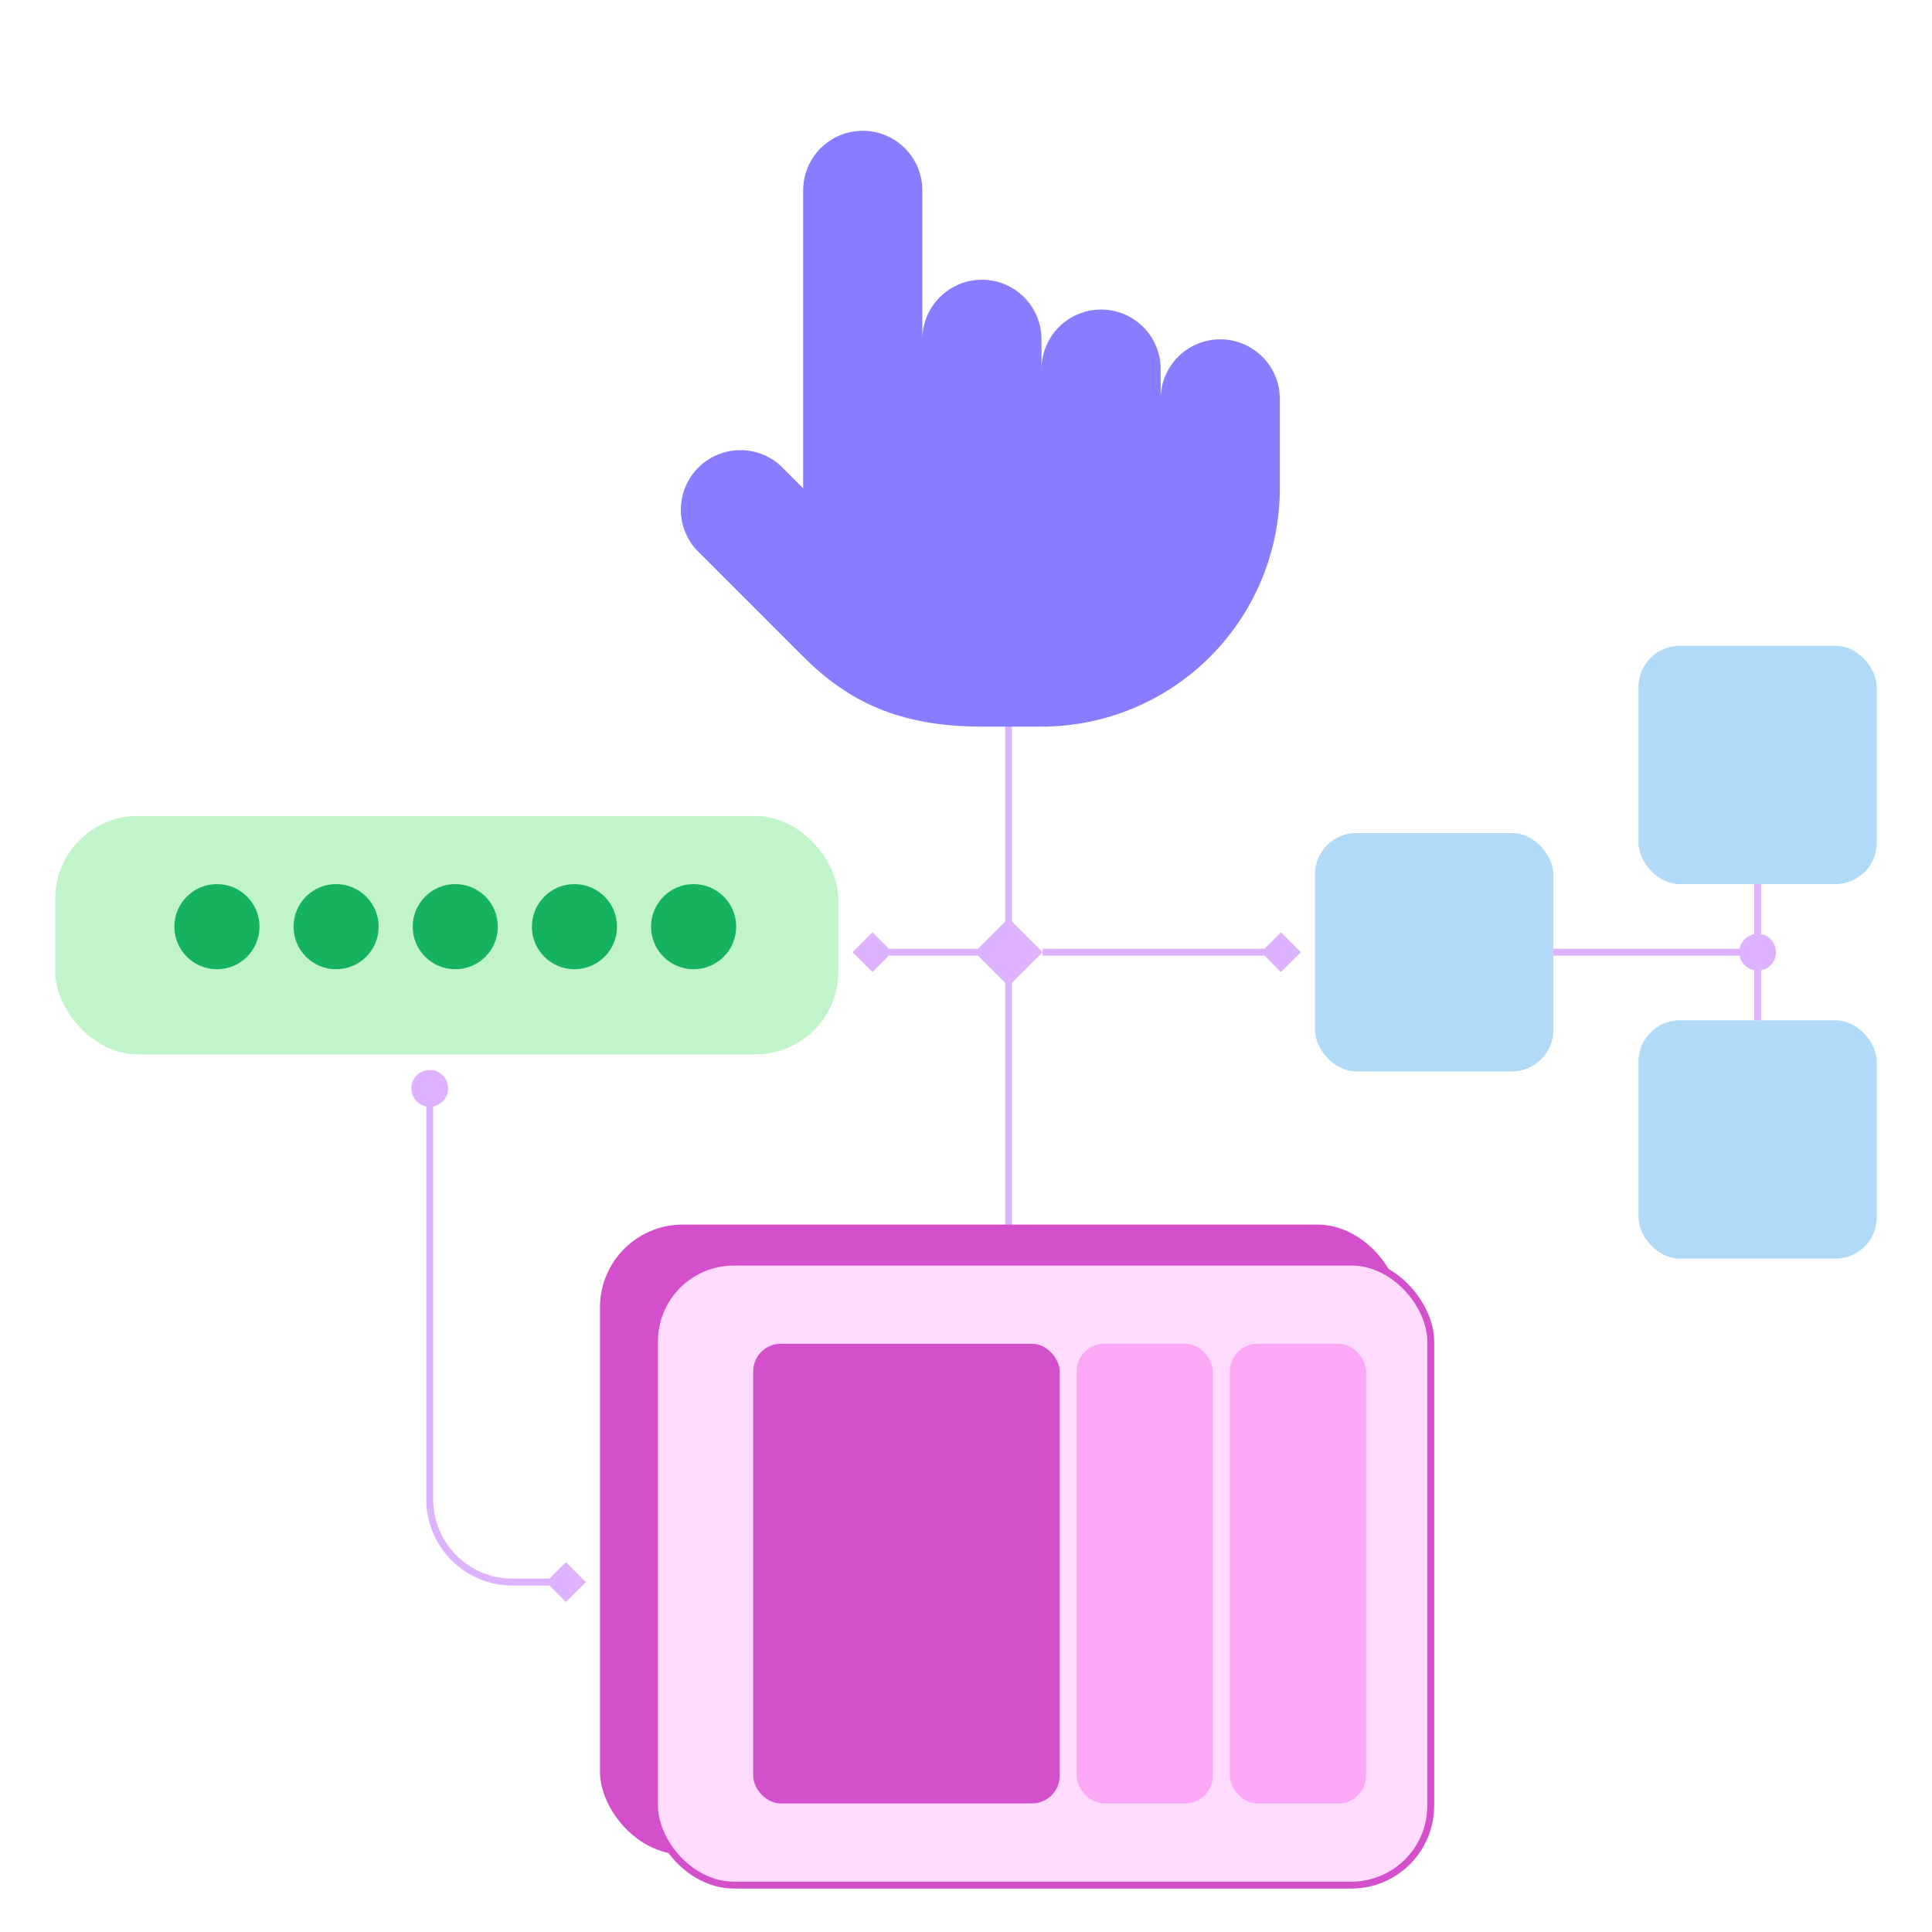 <svg width="140" height="140" viewBox="0 0 140 140" fill="none" xmlns="http://www.w3.org/2000/svg">
<rect width="140" height="140" fill="white"/>
<path d="M73.084 46.794L73.084 96.14" stroke="#DDB2FF" stroke-width="0.5"/>
<rect x="43.477" y="88.738" width="57.981" height="45.645" rx="6" fill="#D44FCB"/>
<rect x="47.428" y="91.456" width="56.248" height="45.145" rx="5.75" fill="#FFDCFD" stroke="#D44FCB" stroke-width="0.5"/>
<path d="M29.807 78.869C29.807 79.606 30.404 80.203 31.14 80.203C31.877 80.203 32.474 79.606 32.474 78.869C32.474 78.133 31.877 77.536 31.14 77.536C30.404 77.536 29.807 78.133 29.807 78.869ZM42.453 114.645L41.009 113.201L39.566 114.645L41.009 116.088L42.453 114.645ZM30.89 78.869V108.645H31.39V78.869H30.89ZM37.14 114.895H41.009V114.395H37.14V114.895ZM30.89 108.645C30.89 112.097 33.688 114.895 37.14 114.895V114.395C33.965 114.395 31.39 111.82 31.39 108.645H30.89Z" fill="#DDB2FF"/>
<path d="M70.617 69L73.084 66.533L75.551 69L73.084 71.467L70.617 69Z" fill="#DDB2FF"/>
<path d="M61.772 69L63.215 70.443L64.658 69L63.215 67.557L61.772 69ZM73.084 68.75L63.215 68.75L63.215 69.25L73.084 69.25L73.084 68.75Z" fill="#DDB2FF"/>
<path d="M94.266 69L92.823 67.557L91.379 69L92.823 70.443L94.266 69ZM75.552 69.25H92.823V68.75H75.552V69.25Z" fill="#DDB2FF"/>
<rect x="4" y="59.131" width="56.748" height="17.271" rx="6" fill="#C1F4CB"/>
<circle cx="15.72" cy="67.15" r="3.084" fill="#15B25F"/>
<circle cx="24.355" cy="67.15" r="3.084" fill="#15B25F"/>
<circle cx="32.991" cy="67.15" r="3.084" fill="#15B25F"/>
<circle cx="41.626" cy="67.15" r="3.084" fill="#15B25F"/>
<circle cx="50.262" cy="67.15" r="3.084" fill="#15B25F"/>
<rect x="118.729" y="46.794" width="17.271" height="17.271" rx="3" fill="#B1DAF8"/>
<rect x="118.729" y="73.935" width="17.271" height="17.271" rx="3" fill="#B1DAF8"/>
<rect x="95.29" y="60.364" width="17.271" height="17.271" rx="3" fill="#B1DAF8"/>
<rect x="54.579" y="97.374" width="22.206" height="33.308" rx="2" fill="#D44FCB"/>
<rect x="78.019" y="97.374" width="9.869" height="33.308" rx="2" fill="#FCA8F7"/>
<rect x="89.122" y="97.374" width="9.869" height="33.308" rx="2" fill="#FCA8F7"/>
<path d="M126.031 69C126.031 69.736 126.628 70.333 127.365 70.333C128.101 70.333 128.698 69.736 128.698 69C128.698 68.264 128.101 67.667 127.365 67.667C126.628 67.667 126.031 68.264 126.031 69ZM112.561 69.25H127.365V68.75H112.561V69.25Z" fill="#DDB2FF"/>
<path d="M127.365 64.065V73.935" stroke="#DDB2FF" stroke-width="0.5"/>
<path fill-rule="evenodd" clip-rule="evenodd" d="M66.835 13.794V24.589C66.835 23.444 67.29 22.345 68.1 21.536C68.91 20.726 70.008 20.271 71.153 20.271C72.298 20.271 73.397 20.726 74.206 21.536C75.016 22.345 75.471 23.444 75.471 24.589V26.748C75.471 25.602 75.926 24.504 76.736 23.695C77.545 22.885 78.644 22.43 79.789 22.43C80.934 22.43 82.032 22.885 82.842 23.695C83.651 24.504 84.106 25.602 84.106 26.748V28.907L84.106 28.906V28.907L84.106 28.907C84.106 27.761 84.561 26.663 85.371 25.853C86.181 25.044 87.279 24.589 88.424 24.589C89.569 24.589 90.668 25.044 91.477 25.853C92.287 26.663 92.742 27.761 92.742 28.907V35.383C92.742 39.964 90.922 44.357 87.683 47.596C84.444 50.834 80.051 52.654 75.471 52.654H71.153C65.108 52.654 61.438 50.797 58.221 47.602L50.45 39.83C49.707 39.008 49.309 37.931 49.338 36.823C49.367 35.715 49.821 34.661 50.606 33.878C51.392 33.096 52.447 32.645 53.556 32.62C54.664 32.595 55.739 32.997 56.559 33.742L58.2 35.383V26.748V24.589H58.2V13.794C58.2 12.649 58.655 11.551 59.465 10.741C60.274 9.931 61.373 9.477 62.518 9.477C63.663 9.477 64.761 9.931 65.571 10.741C66.38 11.551 66.835 12.649 66.835 13.794ZM66.835 26.748V25.668L66.835 25.668V26.748H66.835Z" fill="#887DFF"/>
</svg>
